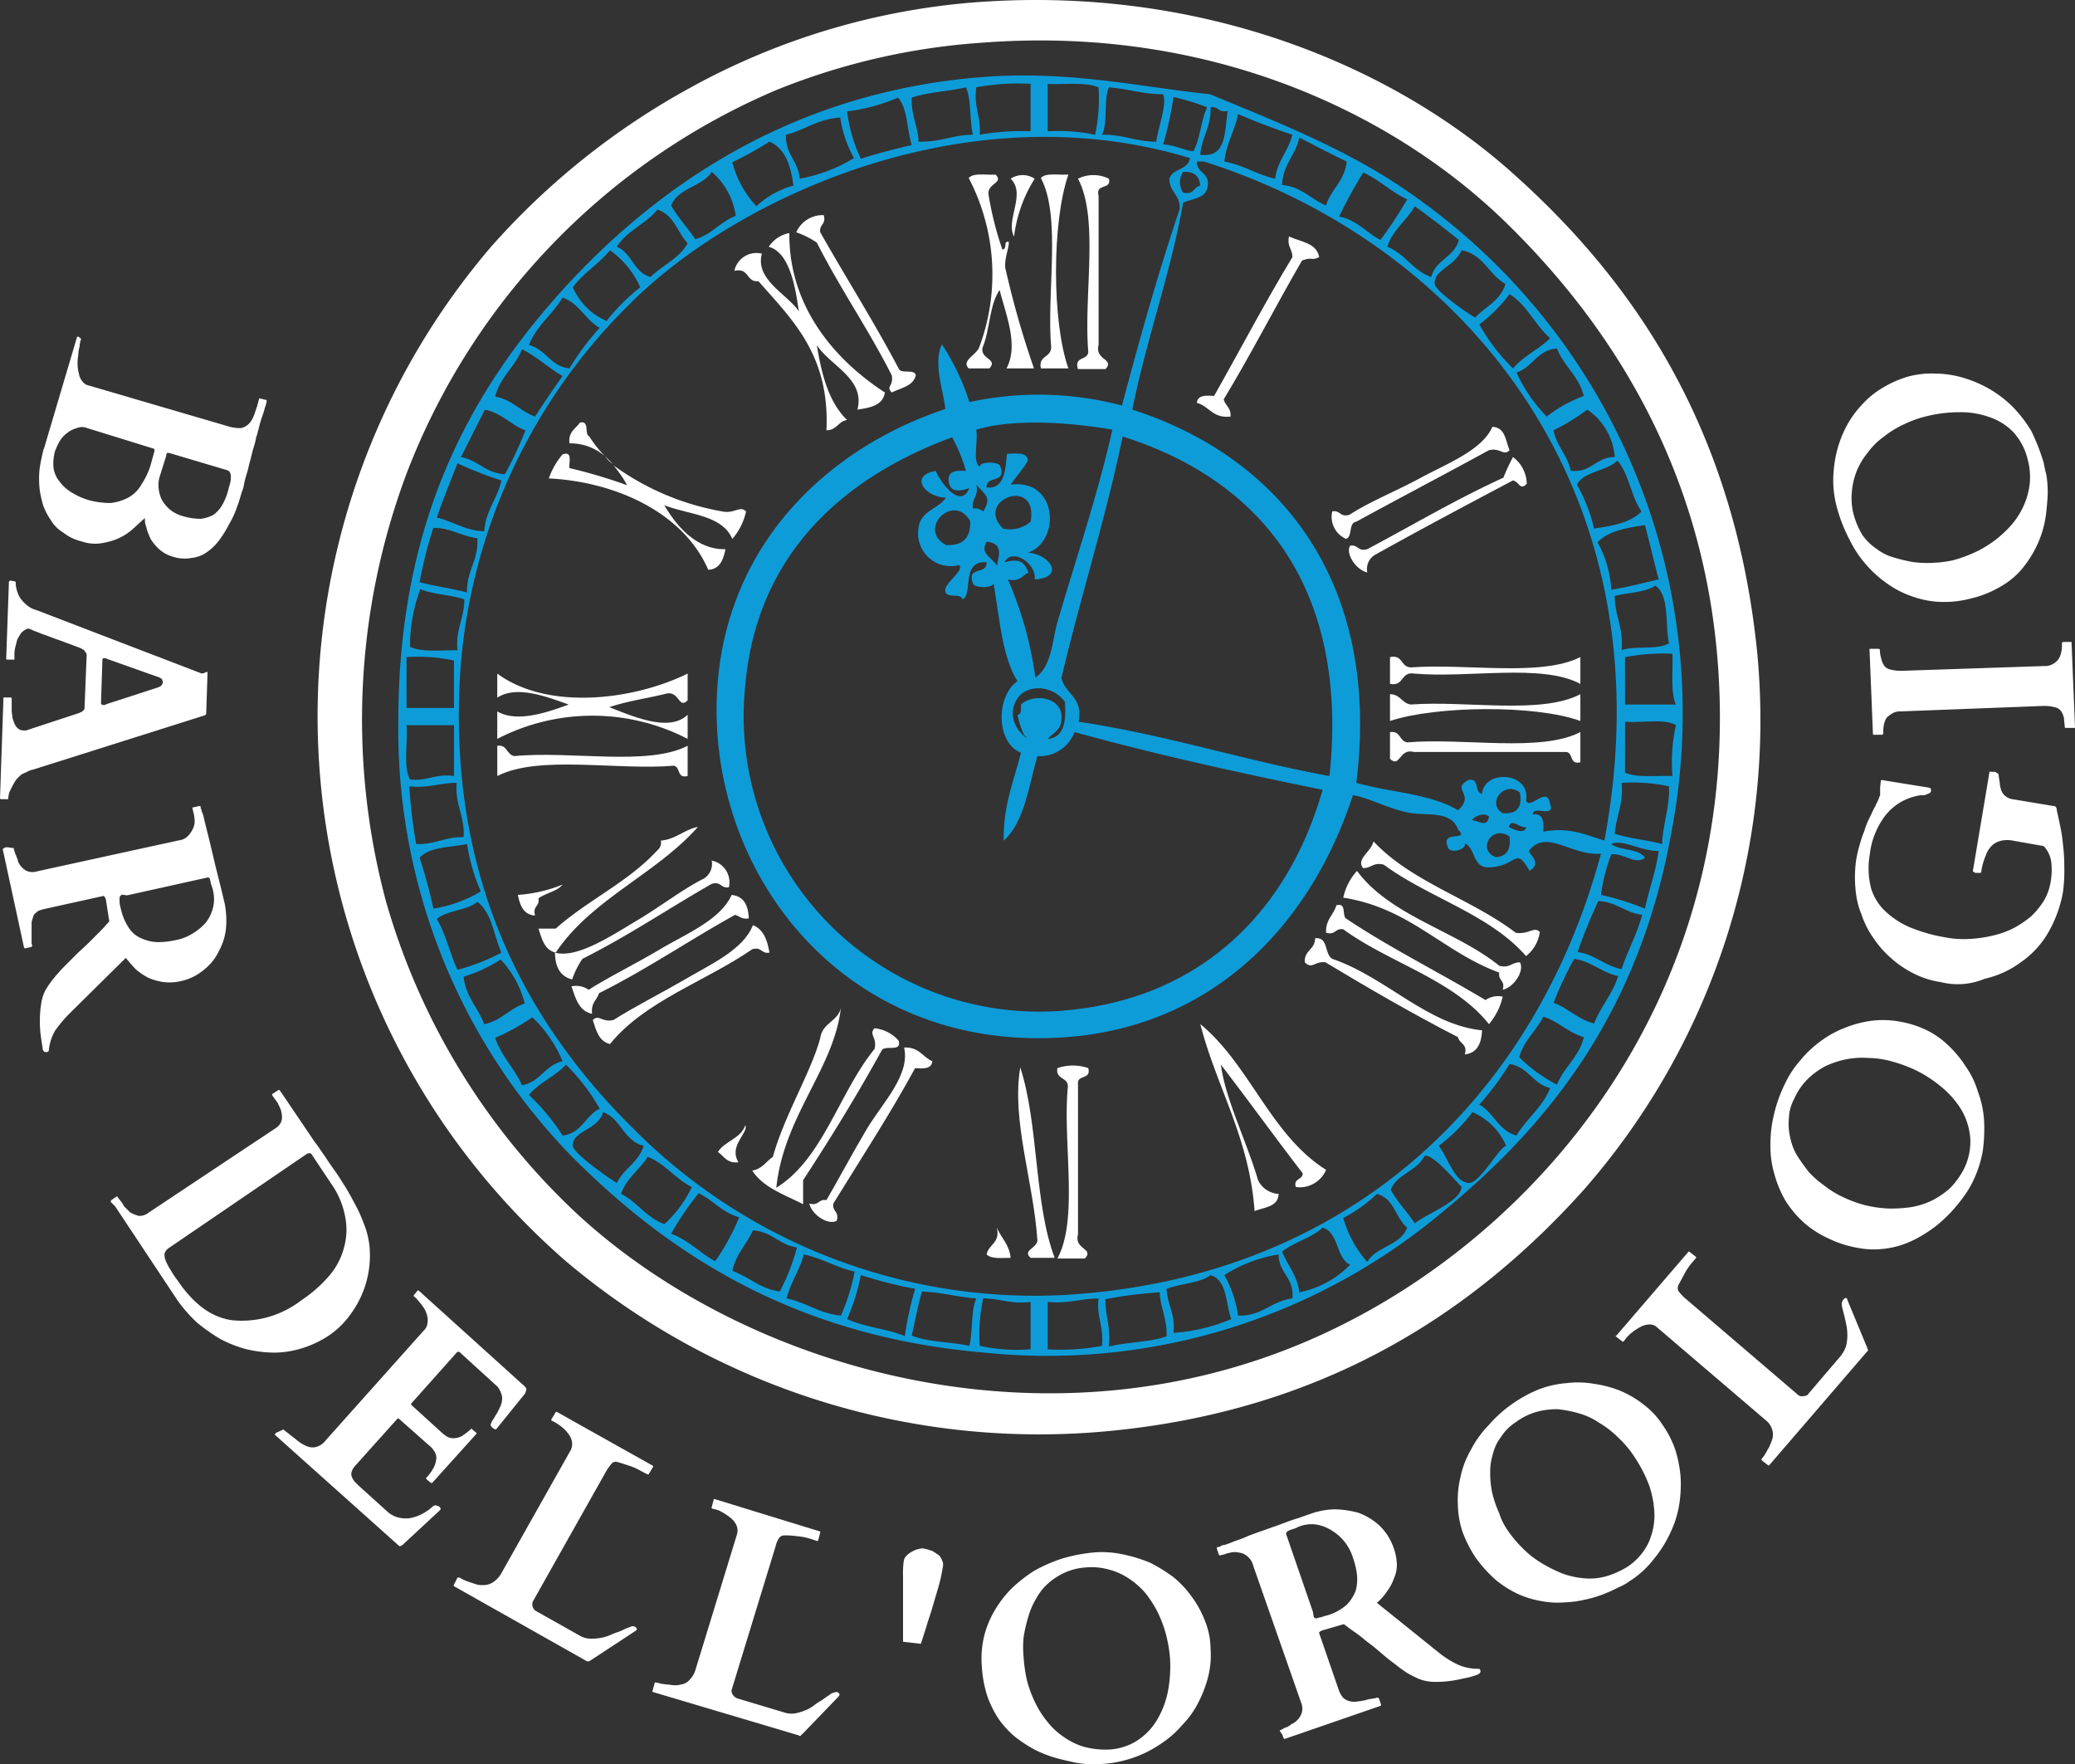 <svg xmlns="http://www.w3.org/2000/svg" width="162.813" height="138.396" viewBox="0 0 162.813 138.396">
  <rect x="0" y="0" width="162.813" height="138.396" fill="#333333" stroke="none"/>
  <g id="Raggruppa_2" data-name="Raggruppa 2" transform="translate(479 577.236)">
    <path id="Tracciato_1445" data-name="Tracciato 1445" d="M159.138,51.013a55.894,55.894,0,0,1-13.589,42.33c-9.005,10.03-20.815,17.363-37.261,18.927a57.53,57.53,0,0,1-42.6-13.319A56.642,56.642,0,0,1,59.811,19.36,57.972,57.972,0,0,1,75.5,6.849,55.255,55.255,0,0,1,97.342.217c18.226-1.51,33.487,5.069,42.869,13.589,9.545,8.574,17.148,20.06,18.927,37.207M125.867,104.29c15.8-7.6,30.575-24.751,30.359-48.477-.162-17.256-7.873-29.658-16.77-38.34S116.161,2,98.42,3.344A52.445,52.445,0,0,0,82.189,7.065,53.429,53.429,0,0,0,53.178,37.155,55.045,55.045,0,0,0,51.56,70.7,53.758,53.758,0,0,0,66.5,95.177c13.481,12.51,37.908,19.466,59.37,9.113" transform="translate(-500.278 -577.236)" fill="#fff"/>
    <path id="Tracciato_1446" data-name="Tracciato 1446" d="M137.657,20.424A49.6,49.6,0,0,1,157.879,70.2c-2.427,13.7-9.113,22.648-17.849,29.82a48.2,48.2,0,0,1-35.967,11.162c-14.182-1.186-24.212-7.064-32.516-15.422a47.986,47.986,0,0,1-13.589-34.08c0-15.854,5.716-26.1,13.319-34.349,7.5-8.089,18.011-15.1,32.516-16.231,6.794-.539,12.564.809,17.849,1.348,6.039,2.48,11.378,4.637,16.015,7.981m16.555,39.9h3.99c-.431-.971-.216-2.642-.27-3.99a16.1,16.1,0,0,0-3.721.27Zm0,5.338c.917.431,2.427.216,3.721.27a13.416,13.416,0,0,1,.27-3.99c-.863-.539-2.7-.162-3.99-.27Zm2.912,5.608c.054-1.618.593-2.8.539-4.53a13.421,13.421,0,0,0-3.721-.27c.162,1.672-.431,2.588-.539,3.99,1.132.377,2.534.485,3.721.809m.539-15.746c-.324-1.51.054-3.775-1.078-4.53-.809.539-2.1.539-3.182.809,0,1.564.7,2.48.539,4.26.971-.377,2.8,0,3.721-.539m-.809,16.285c-1.294.054-2.912-.971-3.721-.539.7.539,2.157.324,2.642,1.078-.755.593-1.618-.377-2.642-.27a13.732,13.732,0,0,0-.809,3.182,21.53,21.53,0,0,1,3.451,1.078c.324-1.564.863-2.912,1.078-4.53m0-21.3c-.377-1.4-.7-2.858-1.078-4.26-1.51.216-2.912.485-3.721,1.348a8.619,8.619,0,0,1,1.078,3.721c1.348-.216,2.534-.539,3.721-.809m-2.912,30.575c.485-1.456,1.186-2.7,1.618-4.26-1.348-.162-2-1.025-3.451-1.078-.593,1.294-1.132,2.588-1.618,3.99,1.4.216,2.1,1.078,3.451,1.348m1.564-35.913c-.809-1.132-.971-2.912-1.887-3.99-.863.863-2.588.809-3.182,1.887a13.155,13.155,0,0,1,1.348,3.451c1.51-.216,2.912-.485,3.721-1.348m-5.554-3.182c1.672.162,1.941-1.078,3.451-1.078a4.881,4.881,0,0,0-2.157-3.721,16.505,16.505,0,0,1-2.642,1.618c.216,1.24,1.078,1.887,1.348,3.182m1.833,43.355c.539-1.348,1.456-2.319,1.887-3.721-1.294-.27-2.049-1.132-3.451-1.348a29.133,29.133,0,0,0-1.618,3.451c1.186.431,1.887,1.294,3.181,1.618M152.594,71c5.231-28.04-11.594-47.022-31.438-53.277h-.539c0,1.025,1.132.809.809,2.157-.27.755-1.186.755-1.887,1.078-1.025,5.716-2.858,10.623-3.99,16.231,11.7,3.775,19.52,13.643,17.579,29.281,2.642.755,5.878.863,7.981,2.157,1.4-1.294-.593-1.618.809-2.373.917-.216.431.971,1.078,1.078.162-1.941,3.829-1.726,3.451.539.324.755,1.672-1.24,1.887.27.431,1.132-1.4.054-1.348.809.809-.108.863.593.809,1.348,2.1-.377,3.343.27,4.8.7m-.27,1.025c-2.265.216-4.26-1.941-5.608-.27-.27.216,1.132.971,0,1.618-1.132-2-.971-.324-3.181-.27-1.294.054-1.025-1.456-1.887-1.887.108.539-1.24.863-1.348.27-.593-1.348,1.779-.377.809-1.348-.539-1.564-2.534-1.025-3.99-1.348-1.564-.324-2.966-1.132-4.26-1.348-3.182,9.76-10.461,17.795-21.839,18.927C93.008,88.1,81.738,73.269,83.033,58.44c.971-11,8.79-18.28,17.849-21.3-.162-1.456-.971-3.613-.27-5.069a18.532,18.532,0,0,1,2.157,4.53,25.58,25.58,0,0,1,11.971.27c1.4-5.285,2.858-10.461,4.53-15.422.054-1.132-.809-1.294-.809-2.373.216-.809,1.456-.647,1.618-1.618C102.715,12.174,84.6,20.424,76.13,28.89A44.835,44.835,0,0,0,62.811,57.9C61.841,73.916,67.934,85.24,76.4,93.6a44.374,44.374,0,0,0,33.81,13.05c22.324-1.294,36.938-15.476,42.114-34.619m-1.348-35.913c-.377-1.564-1.564-2.319-2.1-3.721-1.564.108-1.887,1.456-3.182,1.887a12.252,12.252,0,0,0,2.373,3.451,10.926,10.926,0,0,1,2.912-1.618m-2.1,54.032c.539-1.4,1.726-2.157,2.1-3.721-1.24-.377-2-1.24-3.182-1.618-.539,1.132-1.51,1.833-1.887,3.182a11.611,11.611,0,0,0,2.966,2.157m-3.182,3.99c.809-1.348,2.049-2.211,2.642-3.721-1.348-.324-1.726-1.672-3.182-1.887a23.231,23.231,0,0,1-2.373,3.181c1.132.647,1.51,2.049,2.912,2.427m-.27-60.179c.809-.971,2.049-1.51,2.912-2.373-1.186-1.025-1.833-2.642-3.182-3.451a12.357,12.357,0,0,1-2.373,2.373,15.044,15.044,0,0,0,2.642,3.451m1.025,35.967c-.485.162-1.132-.755-1.348,0,.216.162,1.294.647,1.348,0m-1.833-1.078c1.078.108,1.564-.431,1.348-1.618-1.24-.971-2.642.863-1.348,1.618m-.539,3.451c.863-.054,1.186-.593,1.078-1.618-1.4-.971-2.588,1.078-1.078,1.618m.809,22.648a5.061,5.061,0,0,0-2.642-2.642,13.626,13.626,0,0,1-2.642,2.642c.809,1.132,1.294,2.912,2.373,2.912.809.054,2.373-2.8,2.912-2.912m-2.427-64.978c.809-.863,2-1.348,2.373-2.642-1.294-.7-1.726-2.319-3.451-2.642-.485,1.24-2.211,1.564-2.1,2.642.054.593,2.912,2.534,3.182,2.642m1.078,39.149c-.324-.324-1.025-.108-1.348.27.647.108,1.186.593,1.348-.27m-2.157,29.011c0,.162-2.265-2.7-2.912-2.373-.593,1.186-2.157,1.4-2.642,2.642.539.971,1.294,1.726,1.887,2.642.971-.809,3.667-1.726,3.667-2.912m-2.373-71.341c.324-1.348,1.833-1.564,2.157-2.912-1.132-.917-2.265-1.779-3.451-2.642-.647,1.132-1.726,1.833-2.157,3.182,1.4.539,2,1.887,3.451,2.373m-3.99-2.912a32.469,32.469,0,0,0,2.1-3.182c-1.294-.593-2.211-1.564-3.451-2.1a35.26,35.26,0,0,0-1.887,3.451c1.4.27,2.1,1.24,3.235,1.833m2.1,77.488c-.917-.755-1.025-2.319-2.373-2.642a11.735,11.735,0,0,1-2.642,1.887,8.91,8.91,0,0,0,1.887,3.451c.7-1.24,2.642-1.294,3.128-2.7m-6.363-80.185c.377-1.294,1.456-1.887,1.618-3.451-1.24-.593-2.48-1.24-3.721-1.887-.27,1.4-1.294,2.1-1.348,3.721,1.564.162,2.265,1.132,3.451,1.618m1.887,83.1c-1.132-.539-.863-2.534-2.157-2.912-.863.809-2.265,1.132-3.181,1.887.431,1.078,1.186,1.833,1.348,3.182a7.582,7.582,0,0,0,3.99-2.157m-1.618-38.34c1.564-14.829-5.446-23.241-16.231-26.638-1.348,6.525-3.289,12.51-4.8,18.927.27,1.294,1.726,1.51,1.348,3.451,6.9,1.025,12.888,3.02,19.682,4.26m-2.912,40.982c.162-1.672-1.078-1.941-1.078-3.451a11.151,11.151,0,0,0-4.26,1.618,9.227,9.227,0,0,1,1.078,3.181c1.887.054,2.588-1.132,4.26-1.348m-1.348-87.842c.162-1.4,1.025-2.157,1.348-3.451-1.456-.485-2.858-1.025-4.26-1.618-.27,1.348-.917,2.265-1.078,3.721,1.51.27,2.534,1.025,3.99,1.348m-16.5,65.248c10.192-.863,17.363-7.28,20.221-17.31-6.633-1.348-13.211-2.8-19.466-4.53a2.911,2.911,0,0,1-2.912,1.887c-.7,2.427-1.025,5.177-2.642,6.633-.054-2.8.809-4.691,1.348-6.9-2-.809-1.941-4.476-.27-5.608-1.24-2-1.4-5.015-1.887-7.711.054.431-1.618.431-1.618,0-.485-1.348,1.132-.593,1.078-1.618-2.049-.162-1.025,2.534-1.887,2.912-.108-.593-1.456.054-1.348-.809.162-.647,1.51-1.51,1.078-1.887a2.568,2.568,0,0,1-3.182-2.912c.162-1.348,1.51-1.456,2.157-2.373-1.672-.054-2.912-1.726-.809-2.1.431.971,1.941,3.02,2.642,1.348-.647.216-1.51.431-1.618-.539-.108-.809.593-.863,1.348-.809a12.9,12.9,0,0,0-1.078-2.642c-8.628,3.182-15.314,9.221-16.231,19.413a23.182,23.182,0,0,0,25.075,25.56m13.05,24.212c-.431-1.24-.324-3.074-1.618-3.451-.863.647-2.373.647-3.451,1.078.054,1.294.7,1.941.539,3.451a13.97,13.97,0,0,0,4.53-1.078m-.27-94.8c-.755.216-.7-.377-1.348-.27.054,1.564-.7,2.319-.809,3.721,2.1.27,1.887-1.833,2.157-3.451m-2.7,3.182c.539-.971.593-2.427,1.078-3.451a16.924,16.924,0,0,0-2.642-.809,25.134,25.134,0,0,1-.809,3.721c.971.054,1.51.431,2.373.539m-.809,3.235c.863.216.809-.431,1.348-.539-.054-.755-.485-1.132-1.348-1.078a1.469,1.469,0,0,0,0,1.618m-1.294,89.729c.054-1.4-.485-2.211-.539-3.451a34.006,34.006,0,0,0-4.26.539c0,1.348.431,2.211.27,3.721,1.456-.377,3.235-.324,4.53-.809m-.809-93.72c.162-1.186.863-2.912.539-3.721-1.564,0-2.75-.431-4.26-.539-.431,1.025-.054,2.8-.539,3.721,1.618-.054,2.642.539,4.26.539m-4.26,94.474c.162-1.51-.431-2.211-.27-3.721-1.4,0-2.373.431-3.99.27v3.721a17.7,17.7,0,0,0,4.26-.27m-.539-95.014a13.421,13.421,0,0,0,.27-3.721c-.971-.431-2.642-.216-3.99-.27v3.721a13.421,13.421,0,0,1,3.721.27M109.725,53.7c1.4-4.8,3.128-9.868,4.26-14.937-3.128-.539-7.6-.917-10.677,0,.162.917-.324,2.48.27,2.912-.054-.431,1.618-.431,1.618,0,.485,1.348-1.132.647-1.078,1.618,1.672.216,1.456-2.157,1.618-2.642.7,0,1.564-.162,1.618.539-.377.7-.917,1.24-1.348,1.887,3.721-.485,3.936,4.476,1.348,5.338,1.726.108,2.966,1.941.539,2.1.162-1.24-1.779-2.534-2.373-1.348,1.078-.27,1.51-.162,1.887.809-.485.216-.7.755-1.618.539a28.752,28.752,0,0,1,2.157,7.711c1.348-.971,1.294-2.966,1.779-4.53m-.809,9.329c1.294-.108,1.456-1.4,1.348-2.912-1.078-1.456-3.451-1.456-3.99.27-.593,1.833,1.618,3.02.809,2.373a6.327,6.327,0,0,1-.539-1.618c.324-.054.27-.431.27-.809.971-.917,3.289-.593,3.182,1.078,0,.917-.647,1.132-1.078,1.618m-1.348-17.04c.647-3.613-4.476-1.726-2.157.539a2.489,2.489,0,0,0,2.157-.539m0,64.924v-3.721c-1.51.216-2.373-.27-3.721-.27a13.421,13.421,0,0,0-.27,3.721,13.416,13.416,0,0,0,3.99.27m0-95.553V11.634a17.7,17.7,0,0,0-4.26.27c-.216,1.564.377,2.265.27,3.721a18.832,18.832,0,0,1,3.99-.27m-2.642,34.08c.216-1.025.431-1.726-.809-1.887-.539.971.377,1.186.809,1.887m-1.078-4.26c.7-1.078.162-1.294-.539-2.1.216.917-.377,1.025-.27,1.887a.974.974,0,0,1,.809.216m-1.078,65.463c.27-1.132.108-2.75.539-3.721-1.51-.108-2.7-.485-4.26-.539-.324,1.078-.539,2.319-.809,3.451,1.294.539,3.074.485,4.53.809m.27-95.014c-.27-1.132-.108-2.75-.539-3.721-1.4.324-3.02.377-4.26.809-.054,1.4.485,2.211.539,3.451,1.726.054,2.7-.539,4.26-.539m-2.1,32.192c1.294.054,1.941-.539,1.887-1.887-1.294-2.265-4.206.647-1.887,1.887m-2.7-31.384c-.377-1.24-.324-2.912-1.078-3.721a14.405,14.405,0,0,1-3.99,1.078,12.075,12.075,0,0,0,1.078,3.721c1.294-.431,2.642-.755,3.99-1.078m-.539,93.45a25.134,25.134,0,0,1,.809-3.721,32.778,32.778,0,0,1-4.26-1.078,16.164,16.164,0,0,1-1.078,3.451c1.348.647,3.182.755,4.53,1.348m-5.015-1.618a16.164,16.164,0,0,0,1.078-3.451c-1.456-.324-2.48-1.025-3.99-1.348-.324,1.24-1.025,2.157-1.348,3.451,1.564.324,2.534,1.186,4.26,1.348m1.025-90.808a9.227,9.227,0,0,1-1.078-3.182c-1.779.108-2.75.971-4.26,1.348-.054,1.564.971,2.049,1.078,3.451a12.522,12.522,0,0,0,4.26-1.618m-5.824,88.92a16.42,16.42,0,0,0,1.348-3.451c-1.4-.216-1.941-1.24-3.451-1.348-.485,1.078-1.348,1.887-1.618,3.181,1.348.485,2.157,1.4,3.721,1.618m1.078-86.763c-.216-1.564-.647-2.912-1.887-3.451a25.246,25.246,0,0,1-2.912,1.618,7.943,7.943,0,0,0,1.887,3.451,6.945,6.945,0,0,1,2.912-1.618m-6.147,84.391a17.668,17.668,0,0,0,1.887-3.451c-1.348-.377-2.049-1.348-3.182-1.887a21.961,21.961,0,0,0-2.157,3.181c1.348.485,2.265,1.51,3.451,2.157m1.618-82.018a5.585,5.585,0,0,0-1.887-3.451c-.755,1.186-2.642,1.24-3.182,2.642.539.971,1.294,1.726,1.887,2.642,1.24-.324,1.941-1.348,3.182-1.833m-5.608,79.106a9.118,9.118,0,0,0,2.157-2.912c-1.294-.647-2.1-1.833-3.451-2.373-.647,1.025-1.672,1.672-2.1,2.912,1.24.593,1.941,1.833,3.4,2.373M80.66,24.145c-.809-.863-1.078-2.265-2.373-2.642-.917,1.132-2.427,1.672-3.182,2.912,1.186.485,1.348,2.049,2.642,2.373.917-.917,2.265-1.456,2.912-2.642M75.106,97.859c.539-1.132,1.726-1.618,2.1-2.912-1.564-.377-1.779-2.157-3.182-2.642-.377,1.4-2.427,1.456-2.373,2.642,0,.593,3.128,2.75,3.451,2.912M76.939,27.6a7.014,7.014,0,0,0-2.373-2.912c-.863,1.078-2.1,1.779-2.912,2.912A5.061,5.061,0,0,0,74.3,30.238,15.315,15.315,0,0,1,76.939,27.6M73.758,92.035a15.4,15.4,0,0,0-2.642-3.451c-.863.917-2.1,1.4-2.912,2.373a16.579,16.579,0,0,1,2.642,3.181c1.51-.162,1.779-1.564,2.912-2.1M71.385,33.959a20.346,20.346,0,0,1,2.373-3.182c-1.132-.647-1.618-1.941-2.912-2.373-.809,1.348-2.049,2.211-2.642,3.721,1.348.324,1.672,1.672,3.182,1.833m-.539,54.355a10.076,10.076,0,0,0-2.373-3.451,16.852,16.852,0,0,1-2.912,1.618c.485,1.456,1.51,2.373,2.1,3.721,1.456-.27,1.779-1.564,3.181-1.887m-2.157-50.58c.7-1.078,1.4-2.1,2.157-3.182-1.132-.647-2-1.51-3.181-2.1-.539,1.4-1.726,2.157-2.1,3.721,1.294.216,1.941,1.132,3.128,1.564m-2.373,4.53a29.134,29.134,0,0,0,1.618-3.451c-1.186-.431-1.833-1.348-3.181-1.618-.647,1.24-1.24,2.48-1.887,3.721,1.348.216,1.887,1.24,3.451,1.348M67.88,83.784a7.943,7.943,0,0,0-1.887-3.451,12.032,12.032,0,0,1-2.912,1.348c.162,1.564,1.132,2.427,1.618,3.721,1.348-.27,2-1.24,3.182-1.618M64.7,46.739c.108-1.618,1.025-2.534,1.348-3.99A28.737,28.737,0,0,1,62.6,41.4c-.539,1.4-1.132,2.8-1.618,4.26,1.348.324,2.211,1.025,3.721,1.078m1.348,33.055c-.593-1.348-.755-3.128-1.887-3.99-.809.7-2.373.647-3.182,1.348.7,1.186,1.025,2.7,1.618,3.99a16.421,16.421,0,0,0,3.451-1.348m-2.7-28.256c-.054-1.726.917-2.48.809-4.26-1.294-.162-2.049-.809-3.451-.809a32.775,32.775,0,0,0-1.078,4.26c1.186.324,2.534.485,3.721.809m1.078,23.457a15.02,15.02,0,0,1-1.078-3.721c-1.348.27-2.966.216-3.721,1.078a38.932,38.932,0,0,1,1.078,3.99,10.468,10.468,0,0,0,3.721-1.348m-1.348-4.26c.108-1.672-.7-2.534-.539-4.26-1.348,0-2.211.431-3.721.27a40.029,40.029,0,0,0,.539,4.53c1.51.054,2.319-.593,3.721-.539M62.6,56.068c-.162-1.672.539-2.48.539-3.99-1.078-.377-2.48-.377-3.451-.809a12.589,12.589,0,0,0-.809,4.53c.863.431,2.373.27,3.721.27m-.27,9.868v-3.99H58.605c.108,1.4-.27,3.289.27,4.26,1.348.162,2-.485,3.451-.27m0-5.338V56.877a13.421,13.421,0,0,0-3.721-.27V60.6Z" transform="translate(-505.705 -582.291)" fill="#0e9cd9"/>
    <path id="Tracciato_1447" data-name="Tracciato 1447" d="M217.195,106.494v2.373c-.863.216-.539-.7-1.078-.809H204.145c-1.186-.324-1.078,1.294-1.887.539v-2.1c.863-.108.7.7,1.348.809,4.476-.377,10.461.809,13.589-.809" transform="translate(-572.193 -626.3)" fill="#fff"/>
    <path id="Tracciato_1448" data-name="Tracciato 1448" d="M217.195,101v2.1c-3.559-1.294-11.378-1.186-14.937,0V101c.809,0,.917.7,1.618.809,4.368-.324,10.246.809,13.319-.809" transform="translate(-572.193 -623.774)" fill="#fff"/>
    <path id="Tracciato_1449" data-name="Tracciato 1449" d="M217.195,95.575v2.1c-3.02-1.618-8.79-.431-13.05-.809-1.078-.162-.755,1.025-1.887.809v-2.1c1.025-.216.809.755,1.618.809,4.422-.324,10.192.755,13.319-.809" transform="translate(-572.193 -621.259)" fill="#fff"/>
    <path id="Tracciato_1450" data-name="Tracciato 1450" d="M212.08,129.52A2.9,2.9,0,0,1,211,131.407c-2.858-3.289-7.657-4.584-11.162-7.172-.809-.216-.971.27-1.618.27-.593-.7.647-1.294.809-2.1,2.966,3.182,7.711,4.53,11.162,7.172,1.025.162,1.456-.539,1.887-.054" transform="translate(-570.26 -633.634)" fill="#fff"/>
    <path id="Tracciato_1451" data-name="Tracciato 1451" d="M209.157,66.5a2.689,2.689,0,0,1,1.078,2.1c-.539.539-.539-.108-1.078-.27-3.667,1.941-7.334,3.883-10.893,5.878a1.3,1.3,0,0,0-.539,1.348c-.917-.216-1.726-1.51-1.348-2.1.647-.108.593.485,1.348.27,3.559-1.887,6.9-3.883,10.677-5.608a14.837,14.837,0,0,1,.755-1.618" transform="translate(-569.439 -607.878)" fill="#fff"/>
    <path id="Tracciato_1452" data-name="Tracciato 1452" d="M209.316,133.874c.377.647-.431,1.941-1.348,2.157.216-.755-.377-.7-.27-1.348-4.422-1.618-7.01-5.069-12.241-5.878a4.6,4.6,0,0,1,1.078-2.1c2.642,3.559,7.765,4.691,11.162,7.441.809.216.971-.27,1.618-.27" transform="translate(-569.06 -635.616)" fill="#fff"/>
    <path id="Tracciato_1453" data-name="Tracciato 1453" d="M207.693,63.935c-.485.485-.7-.216-1.618,0-3.451,1.887-6.956,3.721-10.407,5.608-.647.108-.27,1.186-.809,1.348a1.886,1.886,0,0,1-1.078-2.157c.647-.108.593.485,1.348.27,1.564-1.025,3.613-1.833,5.608-2.912,2.1-1.132,4.8-2.157,5.608-3.99,1.025.054,1.025,1.078,1.348,1.833" transform="translate(-568.246 -605.851)" fill="#fff"/>
    <path id="Tracciato_1454" data-name="Tracciato 1454" d="M205.466,139.119a1.7,1.7,0,0,1,1.348-.27,5.1,5.1,0,0,1-1.078,2.157c-2.8-3.505-7.819-4.8-11.432-7.441-.647-.108-.593.485-1.348.27-.054-1.025.593-1.4.809-2.157.863-.216.377.863.809,1.078,3.4,2.265,7.28,4.206,10.893,6.363" transform="translate(-567.905 -637.895)" fill="#fff"/>
    <path id="Tracciato_1455" data-name="Tracciato 1455" d="M203.768,143.723c-.054,1.025-.377,1.779-1.348,1.887.216-.863-.431-.809-.539-1.348-3.559-1.833-7.01-3.829-10.407-5.878-.863-.108-1.025.593-1.618,0-.054-.971.809-.971.809-1.887,1.078-.108.7,1.24,1.348,1.618,4.26,1.456,7.441,5.177,11.755,5.608" transform="translate(-566.477 -640.126)" fill="#fff"/>
    <path id="Tracciato_1456" data-name="Tracciato 1456" d="M183.756,36.02c-.647.324-.485-.054-1.348.27-2.1,3.613-3.99,7.334-6.147,10.893.108.485.593.647.539,1.348-1.4.162-1.672-.809-2.642-1.078.054-.593.647-.593,1.348-.539,2.049-3.613,3.99-7.334,6.147-10.893,0-.647-.431-.809-.27-1.618.917.431,2.157.485,2.373,1.618" transform="translate(-559.245 -593.087)" fill="#fff"/>
    <path id="Tracciato_1457" data-name="Tracciato 1457" d="M184.526,160.434a2.248,2.248,0,0,1-2.373,1.348c-.216-.7.539-.539.539-1.078-2.157-2.8-4.26-5.716-6.417-8.52.324,2.642,2.049,6.093,2.912,9.059a1.917,1.917,0,0,0,1.618,1.078c-.054,1.025-1.078,1.025-1.887,1.348-.431-5.824-2.966-9.652-4.26-14.667,3.883,3.181,5.5,8.682,9.868,11.432" transform="translate(-559.476 -645.891)" fill="#fff"/>
    <path id="Tracciato_1458" data-name="Tracciato 1458" d="M159.233,25.76c.216.917-1.078.324-.809,1.348v11.7c-.324,1.186,1.294,1.078.539,1.887h-2.157c-.324-1.025.755-.647.809-1.348-.377-4.422.863-10.461-.809-13.589a2.741,2.741,0,0,1,2.427,0" transform="translate(-551.223 -588.975)" fill="#fff"/>
    <path id="Tracciato_1459" data-name="Tracciato 1459" d="M156.271,155.228c.216.863-.7.539-.809,1.078v11.971c-.324,1.186,1.294,1.078.539,1.887h-2.157c1.672-3.074.431-9.005.809-13.319.162-.971-.971-.647-.809-1.618a3.737,3.737,0,0,1,2.427,0" transform="translate(-549.878 -648.665)" fill="#fff"/>
    <path id="Tracciato_1460" data-name="Tracciato 1460" d="M153.588,40.6h-2.157c-.216-1.025.755-.809.809-1.618-.377-4.368.809-10.246-.809-13.319.377-.431,1.348-.216,2.157-.27-1.294,3.721-1.294,11.54,0,15.207" transform="translate(-548.759 -588.934)" fill="#fff"/>
    <path id="Tracciato_1461" data-name="Tracciato 1461" d="M151.012,170.239h-1.887c-.647-.593.431-.7.539-1.348-.324-4.745-2.049-9.437-1.348-13.589,1.456,4.476,1.078,10.677,2.7,14.937" transform="translate(-547.262 -648.794)" fill="#fff"/>
    <path id="Tracciato_1462" data-name="Tracciato 1462" d="M145.936,40.6h-2.157c.971-1.833-.054-4.206-.539-6.147-.809,1.132-.755,3.128-1.348,4.53-.162.917,1.24.863.539,1.618h-1.618c-.593-.593.539-1.025.809-1.618a16.325,16.325,0,0,0-.809-13.319c.377-.431,1.348-.216,2.1-.27.7.7-.7.647-.539,1.618a25.911,25.911,0,0,0,1.078,4.26c.27,0,.216-.324.27-.539.647-.485-.27,1.294,0,2.157a72.355,72.355,0,0,0,2.211,7.711" transform="translate(-543.803 -588.934)" fill="#fff"/>
    <path id="Tracciato_1463" data-name="Tracciato 1463" d="M147.058,25.76a1.714,1.714,0,0,1,1.887,0,11,11,0,0,0-1.618,4.53c-.7-1.24.971-3.343-.27-4.53" transform="translate(-546.759 -588.975)" fill="#fff"/>
    <path id="Tracciato_1464" data-name="Tracciato 1464" d="M145.445,180.975c-.7,0-1.51.108-1.887-.27.162-.809,1.078-.863.809-2.1.324.809.971,1.294,1.078,2.373" transform="translate(-545.146 -659.529)" fill="#fff"/>
    <path id="Tracciato_1465" data-name="Tracciato 1465" d="M127.41,153.478c-.054.593-.647.593-1.348.539-2,3.667-4.26,7.118-6.417,10.623-.108.647.485.593.27,1.348-.647.377-1.941-.431-2.157-1.348.755.216.7-.377,1.348-.27.971-1.672,2-3.613,3.182-5.608,1.24-2.049,3.4-4.206,2.912-6.363,1.186-.054,1.456.755,2.211,1.078" transform="translate(-533.258 -647.455)" fill="#fff"/>
    <path id="Tracciato_1466" data-name="Tracciato 1466" d="M123.893,43.327c.162.485,1.24,0,1.348.539-.216.863-1.132.971-1.887,1.348-.485-.485.162-.485,0-1.348-1.833-3.613-4.044-6.794-5.878-10.407a6.481,6.481,0,0,0-1.618-.809,2.26,2.26,0,0,1,2.157-1.348c.216.755-.377.7-.27,1.348,2.049,3.613,4.206,7.01,6.147,10.677" transform="translate(-532.383 -591.659)" fill="#fff"/>
    <path id="Tracciato_1467" data-name="Tracciato 1467" d="M120.944,149.19c.27.971-1.132.27-1.348.809-1.941,3.505-3.99,6.848-6.147,10.138v1.887c-1.456-.755-3.128-1.294-3.99-2.642.755-.108,1.078-.7,1.618-1.078.917-3.289,3.02-6.687,3.721-9.329.162-1.186,1.4-1.294,1.618-2.373-.539,4.8-4.476,8.466-5.069,14.128,3.667-2.265,4.907-7.441,7.711-10.893.216-.917-.485-1.132,0-1.618a2.921,2.921,0,0,1,1.887.971" transform="translate(-529.434 -644.785)" fill="#fff"/>
    <path id="Tracciato_1468" data-name="Tracciato 1468" d="M118.667,46.412c-.162,1.025-1.132,1.186-2.157,1.348.647-2.427-2.157-3.451-3.182-5.069.377,2.373.971,4.53,2.373,5.878-.7.108-.809.809-1.618.809.27-5.932-2.7-8.682-5.338-11.7-.971.108-.7-1.078-1.887-.809a1.771,1.771,0,0,1,2.157-1.348c-.539,2.049,1.941,3.128,2.912,4.53-.216-1.186-.539-4.584-2.373-5.069a2.5,2.5,0,0,1,1.618-1.078c-.054,5.716,3.505,9.922,7.5,12.51" transform="translate(-528.236 -592.857)" fill="#fff"/>
    <path id="Tracciato_1469" data-name="Tracciato 1469" d="M100.116,136.759c-.647.108-.593-.485-1.348-.27-3.667,2.534-8.412,4.044-11.162,7.441-.863-.216-1.078-1.025-1.348-1.887.485-.485.7.216,1.618,0,1.618-1.025,3.559-2,5.608-3.182,2-1.186,4.584-2.319,5.338-4.26.809.324,1.132,1.132,1.294,2.157" transform="translate(-518.744 -639.256)" fill="#fff"/>
    <path id="Tracciato_1470" data-name="Tracciato 1470" d="M97.07,132.035c-.539.108-.7-.162-1.078-.27-3.613,2-6.9,4.26-10.677,6.147-.162.539-.647.755-.539,1.618-1.025-.216-1.294-1.186-1.618-2.157a1.753,1.753,0,0,1,1.348.27c1.618-1.025,3.613-2,5.608-3.182,2.1-1.24,4.745-2.319,5.608-4.26.971.108,1.294.809,1.348,1.833" transform="translate(-517.316 -637.228)" fill="#fff"/>
    <path id="Tracciato_1471" data-name="Tracciato 1471" d="M106.615,163.7c.27.593-1.348,1.618-.539,2.912-.917.108-1.132-.485-1.618-.809.539-.863,1.779-1.025,2.157-2.1" transform="translate(-527.13 -652.664)" fill="#fff"/>
    <path id="Tracciato_1472" data-name="Tracciato 1472" d="M93.447,70.534c.971.216,1.4-.485,1.887,0a4.8,4.8,0,0,1-1.078,2.157c-.809-1.887-3.4-1.887-5.338-2.642.647,1.078,2.211,3.505,4.8,3.451-.162.809-.431,1.564-1.348,1.618-1.941-4.476-7.226-6.9-12.51-7.172a5.937,5.937,0,0,1,1.078-1.887c.809-.27.485.593.539,1.078a40.1,40.1,0,0,1,4.53,1.348,9.151,9.151,0,0,0-1.078-1.564,20.5,20.5,0,0,0,8.52,3.613" transform="translate(-515.796 -607.65)" fill="#fff"/>
    <path id="Tracciato_1473" data-name="Tracciato 1473" d="M93.053,125.2a1.741,1.741,0,0,1,1.348,2.1c-.647.108-.593-.485-1.348-.27-3.4,1.941-6.579,4.1-10.138,5.878a6.481,6.481,0,0,0-.809,1.618c-.917-.216-1.348-.971-1.348-2.1,1.779.485,4.53-1.4,6.633-2.642,1.779-1.078,3.451-2.373,5.069-3.182a1.36,1.36,0,0,0,.593-1.4" transform="translate(-516.21 -634.925)" fill="#fff"/>
    <path id="Tracciato_1474" data-name="Tracciato 1474" d="M87.295,108.494v2.373c-.863.216-.539-.7-1.078-.809-4.476.377-10.623-.863-13.858.809v-2.373c.809-.108.7.7,1.348.809,4.422-.431,10.461.809,13.589-.809" transform="translate(-512.34 -627.221)" fill="#fff"/>
    <path id="Tracciato_1475" data-name="Tracciato 1475" d="M87.295,101.237v1.887a16.234,16.234,0,0,0-14.937,0v-2.157c1.564.917,3.99.054,5.608-.539-1.564-.539-4.044-1.564-5.608-.539V98c3.936,2.912,10.677,2.1,14.937,0v2.1c-.7.7-.647-.7-1.618-.539-1.51.377-3.128.593-4.53,1.078,1.833.7,4.691,2,6.147.593" transform="translate(-512.34 -622.392)" fill="#fff"/>
    <path id="Tracciato_1476" data-name="Tracciato 1476" d="M87.956,121.38c1.186-.108,1.833-.863,2.912-1.078-3.289,3.721-8.358,5.662-11.162,9.868-.863-.216-1.078-1.025-1.348-1.887h1.348c2.48-2.211,5.716-3.667,7.981-6.147a.766.766,0,0,0,.27-.755" transform="translate(-515.104 -632.667)" fill="#fff"/>
    <path id="Tracciato_1477" data-name="Tracciato 1477" d="M88.651,67a3.09,3.09,0,0,1-.593-.593,6.152,6.152,0,0,1,.593.593" transform="translate(-519.574 -607.832)" fill="#fff"/>
    <path id="Tracciato_1478" data-name="Tracciato 1478" d="M84.411,62.557a8.792,8.792,0,0,0,1.24,1.564,4.163,4.163,0,0,0-2.8-1.025c-.108-.917.485-1.132.809-1.618.809-.216.324.917.755,1.078" transform="translate(-517.167 -605.551)" fill="#fff"/>
    <path id="Tracciato_1479" data-name="Tracciato 1479" d="M78.863,128.7c-.431.539-1.294.647-1.887,1.078.108.647-.485.593-.27,1.348-.917-.054-1.186-.809-1.348-1.618a11.274,11.274,0,0,0,3.505-.809" transform="translate(-513.722 -636.537)" fill="#fff"/>
    <path id="Tracciato_1496" data-name="Tracciato 1496" d="M8.924,49.09h0c.054.054.054.054.054.108a1.6,1.6,0,0,0-.108.539,2.732,2.732,0,0,0-.108.7,3.56,3.56,0,0,0-.054.755,2.732,2.732,0,0,0,.108.7,1.2,1.2,0,0,0,.27.593.785.785,0,0,0,.485.324l11.054,3.235a3,3,0,0,0,.917.108,1.285,1.285,0,0,0,.593-.324,1.606,1.606,0,0,0,.377-.593c.108-.216.162-.485.27-.755l.162-.593A.053.053,0,0,1,23,53.835h.054l.431.108h.054V54.1a2.2,2.2,0,0,1-.108.377c-.054.162-.108.431-.216.7a10.31,10.31,0,0,0-.324,1.132c-.054.108-.054.27-.162.539a6.706,6.706,0,0,1-.216.863c-.108.324-.162.647-.27,1.025s-.162.7-.27,1.025a6.706,6.706,0,0,0-.216.863,2.185,2.185,0,0,1-.162.539c-.108.377-.216.755-.377,1.186a6.905,6.905,0,0,1-.593,1.294,9.5,9.5,0,0,1-.755,1.24,4.147,4.147,0,0,1-.971.971,2.506,2.506,0,0,1-1.24.485,2.961,2.961,0,0,1-1.51-.108,2.6,2.6,0,0,1-.863-.431,3.09,3.09,0,0,1-.593-.593,2.02,2.02,0,0,1-.377-.647,3.04,3.04,0,0,1-.216-.647,1.574,1.574,0,0,1-.108-.485v-.216c-.377.324-.7.647-1.078.971a4.561,4.561,0,0,1-1.186.7,5.688,5.688,0,0,1-1.294.324,3.224,3.224,0,0,1-1.4-.162,3.67,3.67,0,0,1-1.456-.7,2.784,2.784,0,0,1-.971-.971,5.715,5.715,0,0,1-.593-1.132,9.392,9.392,0,0,1-.27-1.186,7.964,7.964,0,0,1-.054-1.132A5.972,5.972,0,0,1,5.8,58.9c.054-.27.108-.539.162-.755s.054-.324.108-.377l2.588-8.736a.053.053,0,0,1,.054-.054h.054Zm.539,7.064a1.052,1.052,0,0,0-.809,0,1.992,1.992,0,0,0-.755.377,2.3,2.3,0,0,0-.593.647,5.442,5.442,0,0,0-.377.809,3.7,3.7,0,0,0-.108,1.294,2.17,2.17,0,0,0,.485,1.078,3.081,3.081,0,0,0,.971.863,5.109,5.109,0,0,0,1.348.593,6.464,6.464,0,0,0,1.672.216,3.881,3.881,0,0,0,1.4-.431,2.671,2.671,0,0,0,1.025-1.025,6.07,6.07,0,0,0,.7-1.456l.324-1.186v-.108l-.054-.054Zm5.716,3.721a2.229,2.229,0,0,0-.108,1.025,2.586,2.586,0,0,0,.27.917,2.838,2.838,0,0,0,.647.755,2.737,2.737,0,0,0,.971.485,4.936,4.936,0,0,0,1.4.216,2.862,2.862,0,0,0,1.025-.324,2.539,2.539,0,0,0,.7-.809,4.607,4.607,0,0,0,.485-1.294,3.437,3.437,0,0,0,.108-.377,1.34,1.34,0,0,0,.054-.431.8.8,0,0,0-.054-.377.38.38,0,0,0-.27-.216L15.881,58.1h-.108c-.054,0-.108.054-.108.216Z" transform="translate(-481.621 -599.805)" fill="#fff"/>
    <path id="Tracciato_1497" data-name="Tracciato 1497" d="M1.132,84.525a.116.116,0,0,1,.108.108,1.493,1.493,0,0,0,.054.485,2.629,2.629,0,0,0,.216.593A2.351,2.351,0,0,0,2,86.3a1.909,1.909,0,0,0,.863.485L15.8,91.751h.054a.408.408,0,0,0,.216-.054.417.417,0,0,1,.162-.054c.054,0,.054,0,.054.054l-.108,3.235-.054.054a.053.053,0,0,1-.054.054L2.588,99.3a1.615,1.615,0,0,0-.539.216,1.614,1.614,0,0,0-.431.216l-.324.324a4.742,4.742,0,0,0-.324.539l-.216.431a1.916,1.916,0,0,0-.108.539c0,.054,0,.054-.054.054H.054L0,101.565l.27-7.873c0-.054,0-.054.054-.054H.863l.054.054v.971c0,.162.054.377.054.539a5.092,5.092,0,0,0,.162.485.967.967,0,0,0,.27.377.659.659,0,0,0,.485.162h.162l4.1-1.348a.167.167,0,0,0,.108-.054c.054,0,.108-.054.162-.054l.162-.162c.054-.054.054-.108.054-.216l.162-4.044c0-.108,0-.162-.054-.216s-.108-.108-.108-.162c-.054-.054-.108-.108-.162-.108a.053.053,0,0,1-.054-.054c-.7-.27-1.294-.485-1.726-.647-.485-.162-.863-.324-1.186-.431s-.539-.216-.7-.27a2.63,2.63,0,0,1-.377-.162c-.054,0-.108-.054-.162-.054H2.157a1.273,1.273,0,0,0-.485.324,4.741,4.741,0,0,0-.324.539l-.162.647a2.418,2.418,0,0,0-.054.593v.27c0,.054,0,.054-.054.054H.539l-.054-.054L.7,84.579a.116.116,0,0,1,.108-.108Zm7.28,6.093c-.054,0-.054-.054-.108-.054H8.089a.188.188,0,0,0-.054.108l-.108,3.343c0,.108,0,.162.054.162.054.054.054.054.108.054H8.2c.054,0,.054,0,.108-.054l4.152-1.348c.108-.054.216-.108.216-.162a.409.409,0,0,0,.108-.216c0-.054-.054-.108-.054-.216a.745.745,0,0,0-.216-.162Z" transform="translate(-479 -616.157)" fill="#fff"/>
    <path id="Tracciato_1498" data-name="Tracciato 1498" d="M1.152,120.557h.054c.054,0,.054,0,.054.054s.054.108.054.216c.054.108.054.162.108.27s.054.162.108.27a.408.408,0,0,1,.054.216,1.54,1.54,0,0,0,.647.755,1.179,1.179,0,0,0,.863.054L14.2,119.964a1.183,1.183,0,0,0,.809-.431,2.02,2.02,0,0,0,.377-.647,1.328,1.328,0,0,0,.054-.647,1.914,1.914,0,0,0-.054-.377l-.108-.431v-.054h.054l.485-.108h.054a.053.053,0,0,1,.054.054v.054a.417.417,0,0,0,.054.162,1.118,1.118,0,0,0,.108.324,5.6,5.6,0,0,1,.162.647l.324,1.294c.108.431.216.917.324,1.348.108.485.216.917.324,1.348l.324,1.294.27,1.132a6.857,6.857,0,0,1,.108,1.833,4.5,4.5,0,0,1-.539,1.833A4,4,0,0,1,16.2,130.1a4.132,4.132,0,0,1-1.887.917,3.83,3.83,0,0,1-1.348.054,4.476,4.476,0,0,1-1.132-.324,5.063,5.063,0,0,1-.971-.647c-.27-.27-.539-.593-.809-.917l-4.53,4.476A11.377,11.377,0,0,0,4.5,134.9a3.821,3.821,0,0,0-.485,1.51c0,.054,0,.108-.054.108a.188.188,0,0,1-.108.054c-.108,0-.216,0-.216-.054a.317.317,0,0,1-.108-.27c-.054-.324-.108-.647-.162-1.078a9.14,9.14,0,0,1-.054-1.24,8.077,8.077,0,0,1,.108-1.186,3.253,3.253,0,0,1,.324-1.025,8.228,8.228,0,0,1,.593-.863c.27-.324.539-.647.863-.971l.971-.971c.324-.324.7-.647,1.025-.971l.863-.863c.27-.27.485-.539.7-.755l-.27-1.726a.167.167,0,0,0-.054-.108c0-.054,0-.054-.054-.108l-.054-.054H8.27l-4.637,1.025a2.507,2.507,0,0,0-.485.162c-.108.108-.27.216-.324.324-.054.162-.108.324-.162.539v1.564a.486.486,0,0,0,.054.27v.054a.053.053,0,0,0-.054.054l-.485.108H2.123l-.054-.054L.4,120.665c0-.054.054-.054.108-.108a.586.586,0,0,1,.27-.054Zm8.628,3.667c-.054,0-.108.054-.162.108a.2.2,0,0,0-.054.162v.324a3.1,3.1,0,0,0,.108.539,4.381,4.381,0,0,0,.647,1.51,2.158,2.158,0,0,0,1.025.809,3.2,3.2,0,0,0,1.24.27,6.588,6.588,0,0,0,1.4-.162,3.728,3.728,0,0,0,1.348-.539,4.129,4.129,0,0,0,1.025-.863,3.13,3.13,0,0,0,.539-1.132,2.847,2.847,0,0,0,0-1.348c0-.108-.054-.162-.054-.216s-.054-.108-.054-.162-.054-.108-.054-.162a2.335,2.335,0,0,1-.054-.27c0-.054-.054-.108-.054-.162a.2.2,0,0,0-.162-.054l-6.309,1.4Z" transform="translate(-479.183 -631.269)" fill="#fff"/>
    <path id="Tracciato_1499" data-name="Tracciato 1499" d="M16.118,167.377c0-.054-.054-.054,0-.108l.053-.054.378-.27H16.6c.054,0,.054,0,.054.054l.162.216a1.883,1.883,0,0,1,.324.485l.485.485a3.285,3.285,0,0,0,.647.27,1.092,1.092,0,0,0,.755-.216L29,161.607a1.1,1.1,0,0,0,.432-.431.976.976,0,0,0,.107-.539,1.915,1.915,0,0,0-.107-.539c-.054-.162-.162-.324-.216-.485l-.431-.593c0-.054-.054-.054,0-.108l.053-.054.431-.27h.054c.054,0,.054,0,.054.054l.161.216,2.589,3.829c.27.324.485.7.809,1.132.27.431.539.809.809,1.186s.485.755.7,1.078.377.647.539.917c.162.324.324.593.485.917a11.73,11.73,0,0,1,.486,1.132,6.5,6.5,0,0,1,.485,2.427,7.691,7.691,0,0,1-.377,2.48,7.776,7.776,0,0,1-1.133,2.211,6.77,6.77,0,0,1-1.779,1.726,8.235,8.235,0,0,1-2.1.971,7.476,7.476,0,0,1-2.157.324,9.837,9.837,0,0,1-2.157-.27,9.527,9.527,0,0,1-2.05-.809,14.1,14.1,0,0,1-1.833-1.294,11.578,11.578,0,0,1-1.51-1.726L16.441,167.7Zm4.53,3.613a.839.839,0,0,0-.324.431,1.264,1.264,0,0,0,.108.593,4.453,4.453,0,0,0,.377.7,7.166,7.166,0,0,0,.539.809c1.241,1.833,2.642,2.912,4.314,3.128a7.639,7.639,0,0,0,5.392-1.564,10.621,10.621,0,0,0,2.157-1.887,5.531,5.531,0,0,0,1.186-2.211,5.217,5.217,0,0,0,.108-2.427,6.5,6.5,0,0,0-1.078-2.588l-1.51-2.265c-.054-.108-.108-.162-.216-.162a.407.407,0,0,0-.215.054Z" transform="translate(-486.415 -650.307)" fill="#fff"/>
    <path id="Tracciato_1500" data-name="Tracciato 1500" d="M40.593,198.69h0c.054-.054.108-.054.108,0l.216.162c.27.216.485.377.755.593a2.97,2.97,0,0,0,.755.485,1.24,1.24,0,0,0,.755.108,1.429,1.429,0,0,0,.809-.539l7.657-8.574a.932.932,0,0,0,.324-.647,1.328,1.328,0,0,0-.054-.647,1.822,1.822,0,0,0-.324-.647,5.731,5.731,0,0,0-.485-.593l-.162-.162a.053.053,0,0,1-.054-.054v-.054l.27-.324.054-.054h.054l8.3,7.5c.108.108.162.162.162.27a2.119,2.119,0,0,1-.108.324l-2.265,2.8h-.108c-.054-.054-.108-.054-.162-.108l-.108-.108a.167.167,0,0,1-.054-.108c0-.108.054-.162.108-.324a3.008,3.008,0,0,0,.27-.431,2.185,2.185,0,0,0,.27-.485,2.254,2.254,0,0,0,.216-.539,1.1,1.1,0,0,0,0-.593,1.823,1.823,0,0,0-.324-.647l-2.966-2.7a.164.164,0,0,0-.216,0l-3.559,3.99a.1.1,0,0,0,0,.162l2.373,2.157a2.989,2.989,0,0,0,.431.324.972.972,0,0,0,.539.108,1.406,1.406,0,0,0,.593-.162,4.924,4.924,0,0,0,.7-.539c.054-.054.054-.054.108,0l.324.27c.054.054.054.054,0,.108l-3.451,3.829c-.054,0-.054.054-.054,0h-.054l-.324-.27c0-.054-.054-.054-.054-.108a.053.053,0,0,1,.054-.054,3.542,3.542,0,0,0,.593-.863,1.864,1.864,0,0,0,.162-.647.911.911,0,0,0-.162-.539,1.453,1.453,0,0,0-.377-.431l-2.373-2.1a.1.1,0,0,0-.162,0l-3.289,3.667a1.353,1.353,0,0,0-.27.431.6.6,0,0,0,0,.431,1.352,1.352,0,0,0,.216.377l.324.324,2.265,2.049a2,2,0,0,0,1.025.485,2.163,2.163,0,0,0,1.025-.054,3.2,3.2,0,0,0,.863-.377,3.362,3.362,0,0,0,.647-.485c.108-.054.162-.108.27-.054.108,0,.162.054.27.108,0,.054.054.054.054.108v.108l-3.02,2.8c-.054,0-.054,0-.108.054H49.76l-9.706-8.682L40,199.067v-.054l.108-.108Z" transform="translate(-497.43 -663.741)" fill="#fff"/>
    <path id="Tracciato_1501" data-name="Tracciato 1501" d="M66.078,219.109a.053.053,0,0,1-.054-.054V219l.27-.539a.053.053,0,0,1,.054-.054h.108l.216.108a.59.59,0,0,0,.216.108,3.715,3.715,0,0,0,.431.162l.485.162a1.493,1.493,0,0,0,.485.054,1.4,1.4,0,0,0,.809-.216,2.07,2.07,0,0,0,.593-.593l5.5-9.76a1.078,1.078,0,0,0,.108-.7,1.47,1.47,0,0,0-.324-.647,2.556,2.556,0,0,0-.539-.539,3.657,3.657,0,0,0-.485-.324l-.216-.108a.053.053,0,0,1-.054-.054v-.054l.324-.539.054-.054h.054l7.5,4.206a.053.053,0,0,1,.054.054v.054l-.324.539a.053.053,0,0,1-.054.054h-.054L80.8,210.1a4.755,4.755,0,0,0-1.078-.485c-.324-.108-.647-.216-.863-.27a.419.419,0,0,0-.431.108,4.264,4.264,0,0,0-.431.593l-5.77,10.246a.591.591,0,0,0,0,.431.552.552,0,0,0,.27.324l3.451,1.941a1.755,1.755,0,0,0,.755.216,4.079,4.079,0,0,0,.809-.054,3.09,3.09,0,0,0,.755-.216,6.048,6.048,0,0,1,.7-.27,6.326,6.326,0,0,0,.593-.27,3.715,3.715,0,0,0,.431-.162H80.1a.2.2,0,0,1,.162.054c.108.054.162.162.108.216,0,.054-.054.054-.108.108l-3.451,2.265c-.054.054-.108.054-.162.108h-.162Z" transform="translate(-509.421 -671.882)" fill="#fff"/>
    <path id="Tracciato_1502" data-name="Tracciato 1502" d="M95.008,233.235a.053.053,0,0,1-.054-.054v-.054l.162-.593v-.054h.108l.27.054a.558.558,0,0,0,.216.054c.108,0,.27.054.431.054s.324.054.539.054a1.493,1.493,0,0,0,.485-.054,1.128,1.128,0,0,0,.7-.377,1.9,1.9,0,0,0,.431-.7l3.289-10.731a1.025,1.025,0,0,0-.054-.7,1.686,1.686,0,0,0-.485-.593,4.5,4.5,0,0,0-.647-.431,1.822,1.822,0,0,0-.539-.216l-.216-.054a.053.053,0,0,1-.054-.054v-.054l.162-.593v-.054h.054l8.25,2.534c.054,0,.054,0,.054.054v.054l-.162.593a.053.053,0,0,1-.054.054h-.054l-.485-.162a5.146,5.146,0,0,0-1.132-.216,5.878,5.878,0,0,0-.917-.054.49.49,0,0,0-.431.216,1.9,1.9,0,0,0-.27.647l-3.451,11.27a.513.513,0,0,0,.108.377.719.719,0,0,0,.324.27l3.775,1.132a1.8,1.8,0,0,0,.755.054,3.974,3.974,0,0,0,.755-.216,2.905,2.905,0,0,0,.7-.377,4.5,4.5,0,0,1,.647-.431c.216-.162.377-.27.539-.377s.27-.216.377-.216c.054,0,.108-.054.162-.054h.162c.108.054.162.108.162.216,0,.054-.054.054-.054.108l-2.858,2.966c-.054.054-.108.054-.108.108a.1.1,0,0,1-.162,0Z" transform="translate(-522.751 -677.72)" fill="#fff"/>
    <path id="Tracciato_1503" data-name="Tracciato 1503" d="M131.4,232.6v-5.177a6.561,6.561,0,0,1,.054-1.132.666.666,0,0,1,.216-.431,1.3,1.3,0,0,1,.431-.324,1.614,1.614,0,0,1,.539-.216.915.915,0,0,1,.539,0c.216.054.377.108.539.162l.485.324a1.174,1.174,0,0,1,.27.431.761.761,0,0,1,.054.485c-.054.27-.108.647-.216,1.078s-.27.971-.431,1.51-.324,1.132-.539,1.726c-.162.593-.377,1.186-.539,1.726Z" transform="translate(-539.544 -681.036)" fill="#fff"/>
    <path id="Tracciato_1504" data-name="Tracciato 1504" d="M152.222,242.442h-.971a6.045,6.045,0,0,1-1.294-.162c-.485-.108-.971-.216-1.51-.377a9.6,9.6,0,0,1-1.564-.647,11.383,11.383,0,0,1-1.456-.971,7.369,7.369,0,0,1-1.24-1.348,8.319,8.319,0,0,1-.917-1.833,9.809,9.809,0,0,1-.431-2.373A7.517,7.517,0,0,1,143,232.52a7.379,7.379,0,0,1,.809-2.049,8.6,8.6,0,0,1,1.348-1.779,11.322,11.322,0,0,1,1.779-1.4,11.884,11.884,0,0,1,2.211-.971,13.163,13.163,0,0,1,2.534-.485,7.887,7.887,0,0,1,2.265.162,11.991,11.991,0,0,1,2.1.647,12.913,12.913,0,0,1,1.833,1.132,8.078,8.078,0,0,1,1.456,1.564,7.976,7.976,0,0,1,1.025,1.887,5.918,5.918,0,0,1,.431,2.157,6.936,6.936,0,0,1-.162,2.1,9.358,9.358,0,0,1-.755,2.049,7.085,7.085,0,0,1-1.294,1.833,7.72,7.72,0,0,1-1.726,1.51,8.968,8.968,0,0,1-2.157,1.078,9.2,9.2,0,0,1-2.48.485m-6.093-8.358a11.589,11.589,0,0,0,.27,1.833,9.464,9.464,0,0,0,.647,1.726,7.234,7.234,0,0,0,.971,1.51,5.382,5.382,0,0,0,1.294,1.186,5.255,5.255,0,0,0,1.564.755,6.58,6.58,0,0,0,1.833.216,4.525,4.525,0,0,0,2.319-.7,4.973,4.973,0,0,0,1.564-1.618,7.076,7.076,0,0,0,.863-2.265,10.455,10.455,0,0,0,.162-2.588,10.61,10.61,0,0,0-.324-1.887,9.464,9.464,0,0,0-.647-1.726,8.979,8.979,0,0,0-.971-1.51,6.505,6.505,0,0,0-1.294-1.132,5.141,5.141,0,0,0-1.564-.7,5.069,5.069,0,0,0-1.833-.162,4.755,4.755,0,0,0-1.564.377,5.25,5.25,0,0,0-1.294.809,4.244,4.244,0,0,0-.971,1.186,5.968,5.968,0,0,0-.647,1.456,11.934,11.934,0,0,0-.377,1.618,8.106,8.106,0,0,0,0,1.618" transform="translate(-544.806 -681.283)" fill="#fff"/>
    <path id="Tracciato_1505" data-name="Tracciato 1505" d="M182.013,237.007v-.054c0-.054,0-.054.054-.054s.108-.054.216-.108.162-.108.27-.108c.108-.054.162-.108.27-.162.054-.054.108-.108.162-.108a1.538,1.538,0,0,0,.7-.755,1.188,1.188,0,0,0,0-.863l-3.775-10.785a1.321,1.321,0,0,0-.485-.755,1.12,1.12,0,0,0-.647-.27,1.314,1.314,0,0,0-.647,0c-.216.054-.324.054-.377.108l-.431.108h-.054l-.054-.054-.162-.485v-.054a.053.053,0,0,1,.054-.054h.054a.417.417,0,0,0,.162-.054.456.456,0,0,1,.324-.108c.162-.054.324-.108.593-.216.377-.162.809-.27,1.24-.485.431-.162.863-.324,1.348-.485.431-.162.917-.324,1.348-.485s.863-.324,1.24-.431l1.078-.377a6.137,6.137,0,0,1,1.779-.324,7.6,7.6,0,0,1,1.887.27,4.979,4.979,0,0,1,1.618.971,4.381,4.381,0,0,1,1.132,1.726,4.27,4.27,0,0,1,.27,1.294,2.5,2.5,0,0,1-.216,1.132,3.729,3.729,0,0,1-.539,1.025,4.3,4.3,0,0,1-.809.917l4.961,3.99a7.543,7.543,0,0,0,1.4.863,3.868,3.868,0,0,0,1.564.324h.108l.054.054a.245.245,0,0,1,0,.27.576.576,0,0,1-.27.162,5.688,5.688,0,0,1-1.025.27,8.908,8.908,0,0,1-2.373.27,3.486,3.486,0,0,1-1.078-.216,8.069,8.069,0,0,1-.971-.485,12.44,12.44,0,0,1-1.025-.755c-.377-.27-.7-.539-1.078-.863s-.7-.593-1.078-.863a11.85,11.85,0,0,0-.971-.755c-.324-.216-.593-.431-.809-.593l-1.672.485a.167.167,0,0,0-.108.054.188.188,0,0,0-.108.054l-.054.054v.054l1.564,4.53a2.185,2.185,0,0,0,.27.485.967.967,0,0,0,.377.27,1.6,1.6,0,0,0,.539.108,5.026,5.026,0,0,0,.755-.108.408.408,0,0,0,.216-.054c.108,0,.162-.054.27-.054s.216-.054.324-.054.162-.054.216-.054h.108a.053.053,0,0,0,.054.054l.162.485v.054a.053.053,0,0,1-.054.054l-7.5,2.588c-.054,0-.054,0-.108-.108s-.054-.216-.108-.27ZM184.655,228a.116.116,0,0,0,.108.108c.054.054.108.054.216,0a2.336,2.336,0,0,1,.27-.054,3.352,3.352,0,0,1,.539-.162,4.121,4.121,0,0,0,1.456-.809,3.371,3.371,0,0,0,.7-1.078,3.422,3.422,0,0,0,.108-1.294,6.13,6.13,0,0,0-.324-1.348A3.776,3.776,0,0,0,186,221.208a3.148,3.148,0,0,0-1.186-.431,2.689,2.689,0,0,0-1.294.162c-.108.054-.162.054-.216.108-.054,0-.108.054-.162.054s-.108.054-.162.054a.911.911,0,0,0-.27.108c-.054,0-.108.054-.162.108a.2.2,0,0,0-.054.162l2.1,6.093Z" transform="translate(-560.579 -678.415)" fill="#fff"/>
    <path id="Tracciato_1506" data-name="Tracciato 1506" d="M225.6,216.712a4.1,4.1,0,0,1-.862.485,12.73,12.73,0,0,1-1.187.539,9.316,9.316,0,0,1-1.456.431,8.335,8.335,0,0,1-1.671.216,6.593,6.593,0,0,1-1.78-.108,7.478,7.478,0,0,1-1.779-.539,8.356,8.356,0,0,1-1.726-1.078,10.441,10.441,0,0,1-1.618-1.779,9.979,9.979,0,0,1-1.025-2,7.248,7.248,0,0,1-.377-2.157,7.7,7.7,0,0,1,.216-2.211,7.065,7.065,0,0,1,.809-2.1,8.071,8.071,0,0,1,1.4-1.941,10.079,10.079,0,0,1,1.941-1.726,10.24,10.24,0,0,1,2-1.078,7.78,7.78,0,0,1,2.157-.485,7.237,7.237,0,0,1,2.157.054,8.819,8.819,0,0,1,2.049.539,7.805,7.805,0,0,1,1.833,1.078,6.2,6.2,0,0,1,1.51,1.618,7.807,7.807,0,0,1,.971,1.887,9.593,9.593,0,0,1,.432,2.157,10.139,10.139,0,0,1-.108,2.211,8.139,8.139,0,0,1-.7,2.211,9.331,9.331,0,0,1-1.295,2.049,7.277,7.277,0,0,1-1.887,1.726m-9.545-3.936a9.65,9.65,0,0,0,1.186,1.4,7.521,7.521,0,0,0,1.456,1.132,11.318,11.318,0,0,0,1.618.809,6.608,6.608,0,0,0,1.726.377,4.7,4.7,0,0,0,1.725-.162,6.643,6.643,0,0,0,1.672-.755,4.7,4.7,0,0,0,1.618-1.833,5.275,5.275,0,0,0,.485-2.211,7.624,7.624,0,0,0-.431-2.373,11.3,11.3,0,0,0-1.186-2.265,8.026,8.026,0,0,0-1.24-1.456,7.52,7.52,0,0,0-1.456-1.132,5.563,5.563,0,0,0-1.618-.755,9.147,9.147,0,0,0-1.672-.324,5.928,5.928,0,0,0-1.671.216,5.057,5.057,0,0,0-1.618.809,3.771,3.771,0,0,0-1.133,1.132,3.462,3.462,0,0,0-.647,1.348,4.652,4.652,0,0,0-.216,1.51,7.32,7.32,0,0,0,.162,1.564,8.963,8.963,0,0,0,.539,1.564,4.861,4.861,0,0,0,.7,1.4" transform="translate(-576.73 -669.906)" fill="#fff"/>
    <path id="Tracciato_1507" data-name="Tracciato 1507" d="M247.181,198.82l-.054.054h-.054l-.485-.377a.053.053,0,0,0-.054-.054v-.054l.162-.216a.667.667,0,0,0,.108-.162,2.346,2.346,0,0,0,.216-.377,1.613,1.613,0,0,0,.216-.431,2.218,2.218,0,0,0,.162-.431,1.321,1.321,0,0,0-.054-.809,1.472,1.472,0,0,0-.485-.647l-8.52-7.28a.792.792,0,0,0-.647-.216,1.529,1.529,0,0,0-.7.216,4.5,4.5,0,0,0-.647.431,3.2,3.2,0,0,0-.431.431l-.162.216a.053.053,0,0,0-.054.054h-.054l-.485-.377-.054-.054c0-.054,0-.054.054-.054l5.608-6.525a.053.053,0,0,1,.054-.054h.054l.485.377.054.054v.054l-.324.377a5.066,5.066,0,0,0-.647.971c-.162.324-.324.593-.431.809a.591.591,0,0,0,0,.431,3.518,3.518,0,0,0,.485.539l8.951,7.657a.533.533,0,0,0,.431.054.407.407,0,0,0,.377-.216l2.534-2.966a2.906,2.906,0,0,0,.377-.7,3.642,3.642,0,0,0,.108-.755,4.079,4.079,0,0,0-.054-.809c-.054-.27-.108-.539-.162-.755l-.162-.647a1.34,1.34,0,0,1-.054-.431.2.2,0,0,1,.054-.162c0-.054.054-.108.108-.162.108-.108.162-.108.216-.054s.054.054.054.108l1.564,3.775c0,.054.054.108.054.162s0,.108-.054.108Z" transform="translate(-587.326 -661.143)" fill="#fff"/>
    <path id="Tracciato_1508" data-name="Tracciato 1508" d="M273.516,161.025a7.853,7.853,0,0,1-.485.863,11.2,11.2,0,0,1-.809,1.078,10.441,10.441,0,0,1-1.078,1.132,8.85,8.85,0,0,1-1.348,1.025,8.591,8.591,0,0,1-1.564.809,6.994,6.994,0,0,1-1.833.431,6.639,6.639,0,0,1-2.049-.108,8.581,8.581,0,0,1-2.265-.755,7.629,7.629,0,0,1-1.887-1.24,8.246,8.246,0,0,1-1.4-1.672,8.661,8.661,0,0,1-.863-2.049,7.664,7.664,0,0,1-.324-2.265,9.836,9.836,0,0,1,.27-2.427,10.909,10.909,0,0,1,.863-2.427,7.627,7.627,0,0,1,1.24-1.887,8.543,8.543,0,0,1,1.618-1.51A7.977,7.977,0,0,1,263.486,149a8.826,8.826,0,0,1,2.049-.539,7.279,7.279,0,0,1,2.157.054,7.864,7.864,0,0,1,2.1.647,6.538,6.538,0,0,1,1.726,1.186,8.535,8.535,0,0,1,1.4,1.672,6.85,6.85,0,0,1,.971,2,7.7,7.7,0,0,1,.485,2.265,12.552,12.552,0,0,1-.108,2.427,8.9,8.9,0,0,1-.755,2.319m-10.246,1.24a9.465,9.465,0,0,0,1.726.647,10.014,10.014,0,0,0,1.833.27,10.772,10.772,0,0,0,1.833-.108,6.063,6.063,0,0,0,1.672-.539,6.486,6.486,0,0,0,1.4-.971,6.343,6.343,0,0,0,1.078-1.51,4.816,4.816,0,0,0,.485-2.373,5.255,5.255,0,0,0-.647-2.157,7.082,7.082,0,0,0-1.564-1.833,9.9,9.9,0,0,0-2.157-1.4,11.809,11.809,0,0,0-1.78-.647,7.181,7.181,0,0,0-1.833-.27,6.591,6.591,0,0,0-1.779.108,7.124,7.124,0,0,0-1.618.539,6.216,6.216,0,0,0-1.4,1.025,4.981,4.981,0,0,0-1.025,1.51,3.42,3.42,0,0,0-.431,1.564,4.652,4.652,0,0,0,.108,1.51,4.446,4.446,0,0,0,.539,1.4c.27.431.593.863.917,1.294a8.1,8.1,0,0,0,1.24,1.078,6.921,6.921,0,0,0,1.4.863" transform="translate(-597.696 -645.614)" fill="#fff"/>
    <path id="Tracciato_1509" data-name="Tracciato 1509" d="M276.684,128.775a6.828,6.828,0,0,1-2.1-.647,7.878,7.878,0,0,1-1.779-1.186,7.675,7.675,0,0,1-1.4-1.564,6.974,6.974,0,0,1-.971-1.887,6.664,6.664,0,0,1-.485-2.1A9.627,9.627,0,0,1,270,119.23a9.386,9.386,0,0,1,.27-1.186,9.287,9.287,0,0,1,.377-1.132,6.425,6.425,0,0,1,.431-1.078c.162-.324.27-.593.431-.863.108-.27.216-.431.27-.593a2.264,2.264,0,0,1,.108-.27v-.647l.054-.431v-.054c0-.054.054-.054.108-.054l3.667.593c.108,0,.108.054.162.108v.162c0,.054-.054.108-.108.162-.108.054-.162.054-.27.108a.486.486,0,0,1-.27.054h-.162a4.464,4.464,0,0,0-1.564.539,4.28,4.28,0,0,0-1.186,1.025,5.952,5.952,0,0,0-.809,1.4,5.872,5.872,0,0,0-.431,1.672,6.3,6.3,0,0,0,.108,2.7,4.14,4.14,0,0,0,1.24,1.887,6.508,6.508,0,0,0,2.049,1.24,13.034,13.034,0,0,0,2.588.7,7.405,7.405,0,0,0,1.887.108,10.013,10.013,0,0,0,1.833-.27,7.171,7.171,0,0,0,1.618-.593,8.43,8.43,0,0,0,1.348-.917,6.679,6.679,0,0,0,.971-1.186,4.28,4.28,0,0,0,.539-1.456,5.539,5.539,0,0,0,.054-1.618,2.228,2.228,0,0,0-.593-1.24l-2.427-.431a2.316,2.316,0,0,0-.863,0,1.671,1.671,0,0,0-.7.324,1.922,1.922,0,0,0-.539.809,5.178,5.178,0,0,0-.377,1.348c0,.054-.054.054-.162.054h-.216a.2.2,0,0,1-.162-.054c-.108-.054-.108-.054-.108-.108l1.294-7.711c0-.054.054-.108.162-.054h.216a.2.2,0,0,1,.162.054c.054.054.108.054.162.108.054.216.054.431.108.647a1.939,1.939,0,0,0,.108.593.97.97,0,0,0,.324.485,1.184,1.184,0,0,0,.647.27l3.235.539a.116.116,0,0,1,.108.108c.054.054.054.108.054.216.108.431.216.971.324,1.51s.162,1.132.216,1.672c.054.593.054,1.132.054,1.726a12.4,12.4,0,0,1-.108,1.51,9.833,9.833,0,0,1-1.132,3.128,7.233,7.233,0,0,1-2.1,2.319,7.613,7.613,0,0,1-2.912,1.348,5.424,5.424,0,0,1-3.4.27" transform="translate(-603.364 -628.958)" fill="#fff"/>
    <path id="Tracciato_1510" data-name="Tracciato 1510" d="M285.782,95.286a1.15,1.15,0,0,0,.647-.162,1.454,1.454,0,0,0,.431-.377,1.615,1.615,0,0,0,.216-.539,2.849,2.849,0,0,0,.054-.7.116.116,0,0,1,.108-.108h.647v.054l.27,6.633c0,.054,0,.054-.054.054h-.7l-.054-.054c0-.27-.054-.485-.054-.7a1.615,1.615,0,0,0-.216-.539.785.785,0,0,0-.485-.324,3.379,3.379,0,0,0-.863-.108l-11.27.431a1.15,1.15,0,0,0-.647.162,2.991,2.991,0,0,0-.431.324,1.614,1.614,0,0,0-.216.539,2.849,2.849,0,0,0-.054.7.116.116,0,0,1-.108.108h-.593c-.054,0-.108,0-.108-.054l-.27-6.633c0-.054,0-.054.054-.054h.7l.054.054a2.733,2.733,0,0,0,.108.7,1.614,1.614,0,0,0,.216.539.785.785,0,0,0,.485.324,3.38,3.38,0,0,0,.863.108Z" transform="translate(-604.342 -620.271)" fill="#fff"/>
    <path id="Tracciato_1511" data-name="Tracciato 1511" d="M283.265,61.32c.054.27.108.593.216.971a8.952,8.952,0,0,1,.108,1.294c0,.485-.054,1.025-.108,1.564a8.6,8.6,0,0,1-.324,1.618,8.576,8.576,0,0,1-1.779,3.128,6.419,6.419,0,0,1-1.618,1.24,8.221,8.221,0,0,1-2.211.863,8.136,8.136,0,0,1-2.265.27,7.249,7.249,0,0,1-2.157-.377,7.582,7.582,0,0,1-2-.971,9.127,9.127,0,0,1-1.726-1.51,8.646,8.646,0,0,1-1.348-2,12,12,0,0,1-.971-2.427,8.209,8.209,0,0,1-.324-2.265,9.923,9.923,0,0,1,.27-2.211,8.936,8.936,0,0,1,.755-2,7.782,7.782,0,0,1,1.24-1.726,6.8,6.8,0,0,1,1.672-1.348,8.268,8.268,0,0,1,2-.863,6.983,6.983,0,0,1,2.1-.216,7.755,7.755,0,0,1,2.157.324A9.722,9.722,0,0,1,279,55.55a9.187,9.187,0,0,1,1.833,1.4,10.311,10.311,0,0,1,1.456,1.887,15.723,15.723,0,0,1,.971,2.48m-7.01,7.657a11.227,11.227,0,0,0,1.726-.647,8.724,8.724,0,0,0,2.858-2.211,6.286,6.286,0,0,0,.917-1.51,5.874,5.874,0,0,0,.431-1.672,5.408,5.408,0,0,0-.162-1.833,4.877,4.877,0,0,0-1.132-2.157A4.668,4.668,0,0,0,279,57.761a6.642,6.642,0,0,0-2.373-.377,10.637,10.637,0,0,0-2.588.324,8.667,8.667,0,0,0-1.779.647,7.631,7.631,0,0,0-1.564.971,5.413,5.413,0,0,0-1.24,1.24,5.466,5.466,0,0,0-1.24,3.128,4.994,4.994,0,0,0,.162,1.779,6.373,6.373,0,0,0,.647,1.51,4.1,4.1,0,0,0,1.078,1.078,4.017,4.017,0,0,0,1.348.7,13.265,13.265,0,0,0,1.564.377,8.53,8.53,0,0,0,1.672.054,8.361,8.361,0,0,0,1.564-.216" transform="translate(-601.915 -602.279)" fill="#fff"/>
  </g>
</svg>

